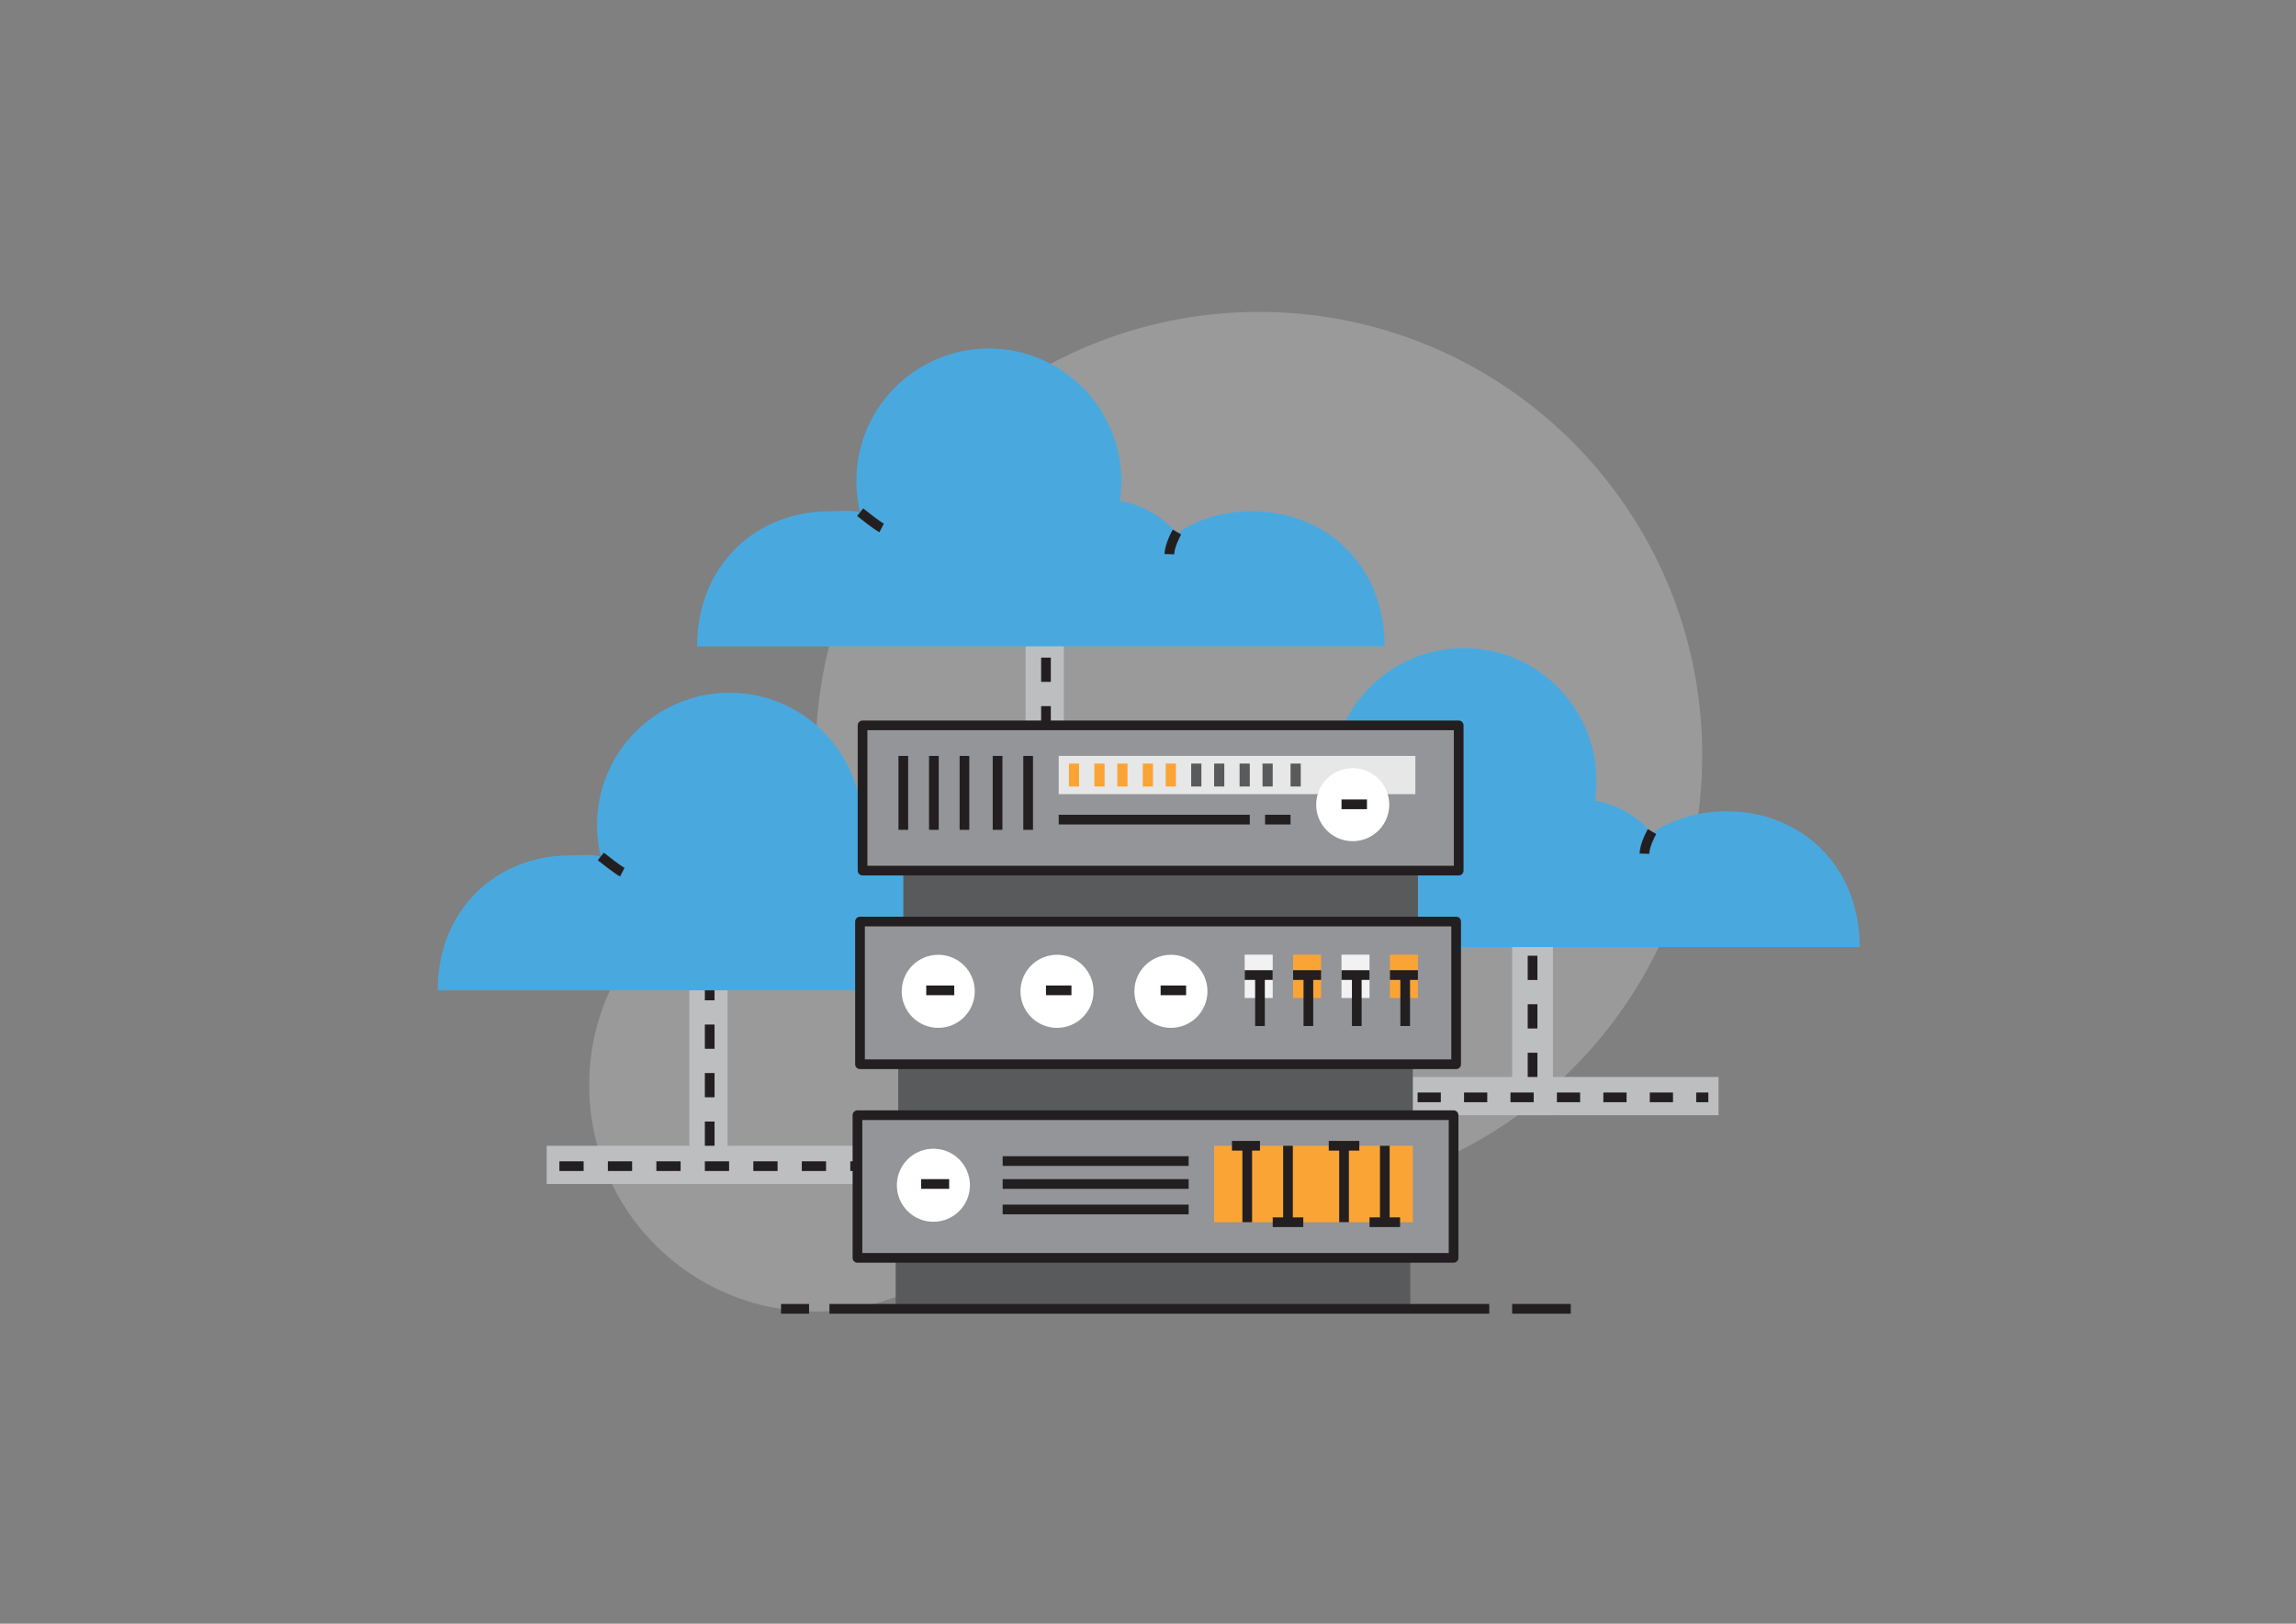 <?xml version="1.0" encoding="utf-8"?>
<!-- Generator: Adobe Illustrator 16.0.0, SVG Export Plug-In . SVG Version: 6.00 Build 0)  -->
<!DOCTYPE svg PUBLIC "-//W3C//DTD SVG 1.1//EN" "http://www.w3.org/Graphics/SVG/1.1/DTD/svg11.dtd">
<svg version="1.1" id="Layer_1" xmlns="http://www.w3.org/2000/svg" xmlns:xlink="http://www.w3.org/1999/xlink" x="0px" y="0px"
	 width="841.89px" height="595.28px" viewBox="0 0 841.89 595.28" enable-background="new 0 0 841.89 595.28" xml:space="preserve">
<rect x="0" y="0" width="841.89" height="595.28" fill="#808080" stroke="none"/>
<g>
	<g opacity="0.3">
		<path opacity="0.7" fill="#FFFFFF" d="M624.169,276.912c0,89.775-72.777,162.555-162.554,162.555
			c-89.781,0-162.554-72.779-162.554-162.555c0-89.777,72.773-162.557,162.554-162.557
			C551.392,114.355,624.169,187.135,624.169,276.912z"/>
		<path opacity="0.7" fill="#FFFFFF" d="M382.07,397.815c0,45.844-37.164,83.011-83.009,83.011c-45.848,0-83.01-37.167-83.01-83.011
			c0-45.845,37.162-83.011,83.01-83.011C344.906,314.805,382.07,351.971,382.07,397.815z"/>
	</g>
	<g>
		<g>
			<rect x="252.757" y="349.996" fill="#BDBEC0" width="14.013" height="84.072"/>
			<rect x="200.447" y="420.057" fill="#BDBEC0" width="127.975" height="14.012"/>
			<g>
				<path fill="#231F20" d="M320.673,429.307h-8.889v-3.555h8.889V429.307z M302.895,429.307h-8.889v-3.555h8.889V429.307z
					 M285.117,429.307h-8.889v-3.555h8.889V429.307z M267.339,429.307h-8.889v-3.555h8.889V429.307z M249.562,429.307h-8.889v-3.555
					h8.889V429.307z M231.784,429.307h-8.889v-3.555h8.889V429.307z M214.006,429.307h-8.889v-3.555h8.889V429.307z"/>
			</g>
			<g>
				<path fill="#231F20" d="M262.009,420.057h-3.556v-8.889h3.556V420.057z M262.009,402.279h-3.556v-8.889h3.556V402.279z
					 M262.009,384.501h-3.556v-8.889h3.556V384.501z M262.009,366.724h-3.556v-8.889h3.556V366.724z"/>
			</g>
		</g>
		<g>
			<rect x="376.064" y="215.481" fill="#BDBEC0" width="14.012" height="85.006"/>
			<rect x="323.752" y="285.541" fill="#FFFFFF" width="127.977" height="14.946"/>
			<g>
				<path fill="#231F20" d="M443.978,294.791h-8.889v-3.555h8.889V294.791z M426.2,294.791h-8.889v-3.555h8.889V294.791z
					 M408.422,294.791h-8.889v-3.555h8.889V294.791z M390.645,294.791h-8.889v-3.555h8.889V294.791z M372.867,294.791h-8.889v-3.555
					h8.889V294.791z M355.089,294.791H346.2v-3.555h8.889V294.791z M337.311,294.791h-8.889v-3.555h8.889V294.791z"/>
			</g>
			<g>
				<path fill="#231F20" d="M385.314,285.541h-3.556v-8.889h3.556V285.541z M385.314,267.763h-3.556v-8.889h3.556V267.763z
					 M385.314,249.985h-3.556v-8.889h3.556V249.985z M385.314,232.207h-3.556v-8.889h3.556V232.207z"/>
			</g>
		</g>
		<g>
			<rect x="554.482" y="324.774" fill="#BDBEC0" width="14.945" height="84.072"/>
			<rect x="502.171" y="394.834" fill="#BDBEC0" width="127.977" height="14.013"/>
			<g>
				<g>
					<rect x="506.842" y="400.531" fill="#231F20" width="4.445" height="3.555"/>
				</g>
				<g>
					<path fill="#231F20" d="M613.452,404.086h-8.513v-3.555h8.513V404.086z M596.426,404.086h-8.515v-3.555h8.515V404.086z
						 M579.397,404.086h-8.514v-3.555h8.514V404.086z M562.371,404.086h-8.515v-3.555h8.515V404.086z M545.343,404.086h-8.514
						v-3.555h8.514V404.086z M528.314,404.086h-8.514v-3.555h8.514V404.086z"/>
				</g>
				<g>
					<rect x="621.966" y="400.531" fill="#231F20" width="4.444" height="3.555"/>
				</g>
			</g>
			<g>
				<path fill="#231F20" d="M563.733,394.834h-3.555v-8.889h3.555V394.834z M563.733,377.057h-3.555v-8.889h3.555V377.057z
					 M563.733,359.279h-3.555v-8.89h3.555V359.279z M563.733,341.501h-3.555v-8.889h3.555V341.501z"/>
			</g>
		</g>
		<g>
			<path fill="#49A9DF" d="M364.037,313.584c-10.232,0-19.724,2.715-27.564,8.131c-5.313-6.045-12.619-10.489-20.913-11.867
				c0.344-2.329,0.525-4.809,0.525-7.231c0-26.83-21.756-48.636-48.585-48.636c-26.832,0-48.587,21.72-48.587,48.556
				c0,3.957,0.489,7.781,1.379,11.463c-3.591-0.852-7.339-0.406-11.194-0.406c-26.833,0-48.582,19.59-48.582,49.481h252.106
				C412.624,333.183,390.875,313.584,364.037,313.584z"/>
			<g>
				<path fill="#D2D3D4" stroke="#231F20" stroke-width="3.2" stroke-linejoin="round" stroke-miterlimit="10" d="M161.299,361.259"
					/>
			</g>
			<g>
				<path fill="#D2D3D4" d="M220.293,313.987c0,0,5.938,4.759,7.884,5.772"/>
				<path fill="#231F20" d="M227.355,321.336c-2.041-1.063-7.553-5.463-8.174-5.961l2.223-2.775c2.333,1.869,6.28,4.898,7.594,5.583
					L227.355,321.336z"/>
			</g>
			<g>
				<path fill="#D2D3D4" d="M336.473,321.26c0,0-2.679,4.589-2.793,8.118"/>
				<path fill="#231F20" d="M335.457,329.436l-3.553-0.115c0.126-3.934,2.916-8.754,3.034-8.956l3.071,1.791
					C337.327,323.328,335.539,326.921,335.457,329.436z"/>
			</g>
		</g>
		<g>
			<path fill="#49A9DF" d="M459.135,187.429c-10.234,0-19.726,2.692-27.563,8.106c-5.315-6.045-12.62-10.502-20.914-11.879
				c0.345-2.328,0.525-4.814,0.525-7.237c0-26.83-21.756-48.639-48.584-48.639c-26.833,0-48.588,21.718-48.588,48.555
				c0,3.956,0.489,7.781,1.38,11.463c-3.591-0.853-7.341-0.36-11.196-0.36c-26.833,0-48.58,19.637-48.58,49.529h252.105
				C507.721,207.074,485.972,187.429,459.135,187.429z"/>
			<g>
				<path fill="#D2D3D4" stroke="#231F20" stroke-width="3.2" stroke-linejoin="round" stroke-miterlimit="10" d="M256.395,235.056"
					/>
			</g>
			<g>
				<path fill="#D2D3D4" d="M315.391,187.782c0,0,5.938,4.762,7.883,5.775"/>
				<path fill="#231F20" d="M322.451,195.134c-2.04-1.063-7.551-5.466-8.173-5.965l2.224-2.773c2.333,1.87,6.28,4.901,7.593,5.585
					L322.451,195.134z"/>
			</g>
			<g>
				<path fill="#D2D3D4" d="M431.571,195.057c0,0-2.682,4.589-2.796,8.116"/>
				<path fill="#231F20" d="M430.553,203.23l-3.555-0.115c0.129-3.932,2.919-8.752,3.037-8.956l3.071,1.794
					C432.424,197.125,430.634,200.719,430.553,203.23z"/>
			</g>
		</g>
		<g>
			<path fill="#49A9DF" d="M633.33,297.447c-10.233,0-19.725,2.586-27.564,8.001c-5.312-6.045-12.618-10.554-20.912-11.933
				c0.345-2.327,0.524-4.839,0.524-7.262c0-26.831-21.754-48.652-48.584-48.652c-26.833,0-48.589,21.711-48.589,48.548
				c0,3.957,0.49,7.778,1.381,11.46c-3.59-0.854-7.339-0.152-11.194-0.152c-26.833,0-48.581,19.845-48.581,49.737h252.106
				C681.917,317.302,660.167,297.447,633.33,297.447z"/>
			<g>
				<path fill="#D2D3D4" stroke="#231F20" stroke-width="3.2" stroke-linejoin="round" stroke-miterlimit="10" d="M430.591,344.863"
					/>
			</g>
			<g>
				<path fill="#D2D3D4" d="M489.586,297.592c0,0,5.939,4.76,7.884,5.773"/>
				<path fill="#231F20" d="M496.648,304.941c-2.04-1.063-7.553-5.464-8.174-5.963l2.224-2.773c2.333,1.869,6.281,4.9,7.593,5.584
					L496.648,304.941z"/>
			</g>
			<g>
				<path fill="#D2D3D4" d="M605.766,304.863c0,0-2.679,4.59-2.792,8.119"/>
				<path fill="#231F20" d="M604.751,313.039l-3.555-0.113c0.126-3.935,2.916-8.756,3.034-8.958l3.072,1.791
					C606.62,306.932,604.831,310.525,604.751,313.039z"/>
			</g>
		</g>
		<g>
			<rect x="331.225" y="320.104" fill="#595A5C" width="188.696" height="17.75"/>
			<rect x="329.356" y="390.164" fill="#595A5C" width="188.695" height="18.683"/>
			<rect x="328.422" y="461.158" fill="#595A5C" width="188.696" height="18.683"/>
			<g>
				<rect x="316.279" y="265.925" fill="#939598" width="218.587" height="53.245"/>
				<path fill="#231F20" d="M534.866,320.947H316.279c-0.982,0-1.778-0.795-1.778-1.777v-53.245c0-0.981,0.796-1.777,1.778-1.777
					h218.587c0.982,0,1.777,0.796,1.777,1.777v53.245C536.644,320.152,535.849,320.947,534.866,320.947z M318.057,317.393h215.032
					v-49.69H318.057V317.393z"/>
			</g>
			<g>
				<rect x="315.345" y="337.854" fill="#939598" width="218.587" height="52.311"/>
				<path fill="#231F20" d="M533.932,391.941H315.345c-0.982,0-1.778-0.795-1.778-1.777v-52.311c0-0.982,0.796-1.777,1.778-1.777
					h218.587c0.982,0,1.777,0.795,1.777,1.777v52.311C535.709,391.146,534.914,391.941,533.932,391.941z M317.123,388.387h215.032
					v-48.756H317.123V388.387z"/>
			</g>
			<g>
				<rect x="314.411" y="408.847" fill="#939598" width="218.587" height="52.312"/>
				<path fill="#231F20" d="M532.998,462.936H314.411c-0.982,0-1.778-0.795-1.778-1.777v-52.312c0-0.981,0.796-1.777,1.778-1.777
					h218.587c0.981,0,1.777,0.796,1.777,1.777v52.312C534.775,462.141,533.979,462.936,532.998,462.936z M316.188,459.381h215.032
					v-48.757H316.188V459.381z"/>
			</g>
			<g>
				<rect x="304.135" y="478.063" fill="#231F20" width="241.941" height="3.555"/>
			</g>
			<g>
				<rect x="329.447" y="277.134" fill="#231F20" width="3.556" height="27.091"/>
			</g>
			<g>
				<rect x="340.657" y="277.134" fill="#231F20" width="3.556" height="27.091"/>
			</g>
			<g>
				<rect x="351.866" y="277.134" fill="#231F20" width="3.556" height="27.091"/>
			</g>
			<g>
				<rect x="364.01" y="277.134" fill="#231F20" width="3.556" height="27.091"/>
			</g>
			<g>
				<rect x="375.22" y="277.134" fill="#231F20" width="3.556" height="27.091"/>
			</g>
			<rect x="388.207" y="277.134" fill="#E7E7E7" width="130.779" height="14.013"/>
			<circle fill="#FFFFFF" cx="496.008" cy="294.996" r="13.396"/>
			<g>
				<rect x="491.896" y="293.104" fill="#231F20" width="9.34" height="3.555"/>
			</g>
			<circle fill="#FFFFFF" cx="344.031" cy="363.431" r="13.396"/>
			<g>
				<rect x="339.632" y="361.297" fill="#231F20" width="10.276" height="3.555"/>
			</g>
			<circle fill="#FFFFFF" cx="387.581" cy="363.431" r="13.397"/>
			<g>
				<rect x="383.536" y="361.297" fill="#231F20" width="9.341" height="3.555"/>
			</g>
			<circle fill="#FFFFFF" cx="429.351" cy="363.431" r="13.396"/>
			<g>
				<rect x="425.571" y="361.297" fill="#231F20" width="9.342" height="3.555"/>
			</g>
			<g>
				<rect x="388.207" y="298.71" fill="#231F20" width="70.06" height="3.555"/>
			</g>
			<g>
				<rect x="463.871" y="298.71" fill="#231F20" width="9.342" height="3.555"/>
			</g>
			<rect x="391.943" y="279.937" fill="#FAA436" width="3.737" height="8.407"/>
			<rect x="401.285" y="279.937" fill="#FAA436" width="3.737" height="8.407"/>
			<rect x="409.693" y="279.937" fill="#FAA436" width="3.736" height="8.407"/>
			<rect x="419.034" y="279.937" fill="#FAA436" width="3.735" height="8.407"/>
			<rect x="427.44" y="279.937" fill="#FAA436" width="3.736" height="8.407"/>
			<rect x="436.781" y="279.937" fill="#595A5C" width="3.737" height="8.407"/>
			<rect x="445.189" y="279.937" fill="#595A5C" width="3.736" height="8.407"/>
			<rect x="454.53" y="279.937" fill="#595A5C" width="3.736" height="8.407"/>
			<rect x="462.938" y="279.937" fill="#595A5C" width="3.735" height="8.407"/>
			<rect x="473.213" y="279.937" fill="#595A5C" width="3.738" height="8.407"/>
			<rect x="456.398" y="349.996" fill="#F2F2F2" width="10.275" height="15.881"/>
			<rect x="474.146" y="349.996" fill="#FAA436" width="10.276" height="15.881"/>
			<rect x="491.896" y="349.996" fill="#F2F2F2" width="10.274" height="15.881"/>
			<rect x="509.644" y="349.996" fill="#FAA436" width="10.277" height="15.881"/>
			<g>
				<rect x="460.227" y="357.469" fill="#231F20" width="3.555" height="18.684"/>
			</g>
			<g>
				<rect x="477.975" y="357.469" fill="#231F20" width="3.555" height="18.684"/>
			</g>
			<g>
				<rect x="495.723" y="357.469" fill="#231F20" width="3.555" height="18.684"/>
			</g>
			<g>
				<rect x="513.472" y="357.469" fill="#231F20" width="3.555" height="18.684"/>
			</g>
			<g>
				<rect x="456.398" y="355.691" fill="#231F20" width="10.275" height="3.555"/>
			</g>
			<g>
				<rect x="474.146" y="355.691" fill="#231F20" width="10.276" height="3.555"/>
			</g>
			<g>
				<rect x="491.896" y="355.691" fill="#231F20" width="10.274" height="3.555"/>
			</g>
			<g>
				<rect x="509.644" y="355.691" fill="#231F20" width="10.277" height="3.555"/>
			</g>
			<rect x="445.189" y="420.057" fill="#FAA436" width="72.862" height="28.024"/>
			<circle fill="#FFFFFF" cx="342.254" cy="434.529" r="13.396"/>
			<g>
				<rect x="337.765" y="432.291" fill="#231F20" width="10.274" height="3.555"/>
			</g>
			<g>
				<rect x="455.556" y="420.057" fill="#231F20" width="3.555" height="28.024"/>
			</g>
			<g>
				<rect x="451.729" y="418.279" fill="#231F20" width="10.275" height="3.555"/>
			</g>
			<g>
				<rect x="470.501" y="420.057" fill="#231F20" width="3.555" height="28.024"/>
			</g>
			<g>
				<rect x="466.674" y="446.304" fill="#231F20" width="11.211" height="3.555"/>
			</g>
			<g>
				<rect x="491.053" y="420.057" fill="#231F20" width="3.555" height="28.024"/>
			</g>
			<g>
				<rect x="487.226" y="418.279" fill="#231F20" width="11.208" height="3.555"/>
			</g>
			<g>
				<rect x="505.998" y="420.057" fill="#231F20" width="3.555" height="28.024"/>
			</g>
			<g>
				<rect x="502.171" y="446.304" fill="#231F20" width="11.21" height="3.555"/>
			</g>
			<g>
				<rect x="367.655" y="423.884" fill="#231F20" width="68.192" height="3.555"/>
			</g>
			<g>
				<rect x="367.655" y="432.291" fill="#231F20" width="68.192" height="3.555"/>
			</g>
			<g>
				<rect x="367.655" y="441.632" fill="#231F20" width="68.192" height="3.556"/>
			</g>
		</g>
		<g>
			<rect x="554.482" y="478.063" fill="#231F20" width="21.485" height="3.555"/>
		</g>
		<g>
			<rect x="286.387" y="478.063" fill="#231F20" width="10.274" height="3.555"/>
		</g>
	</g>
</g>
</svg>
